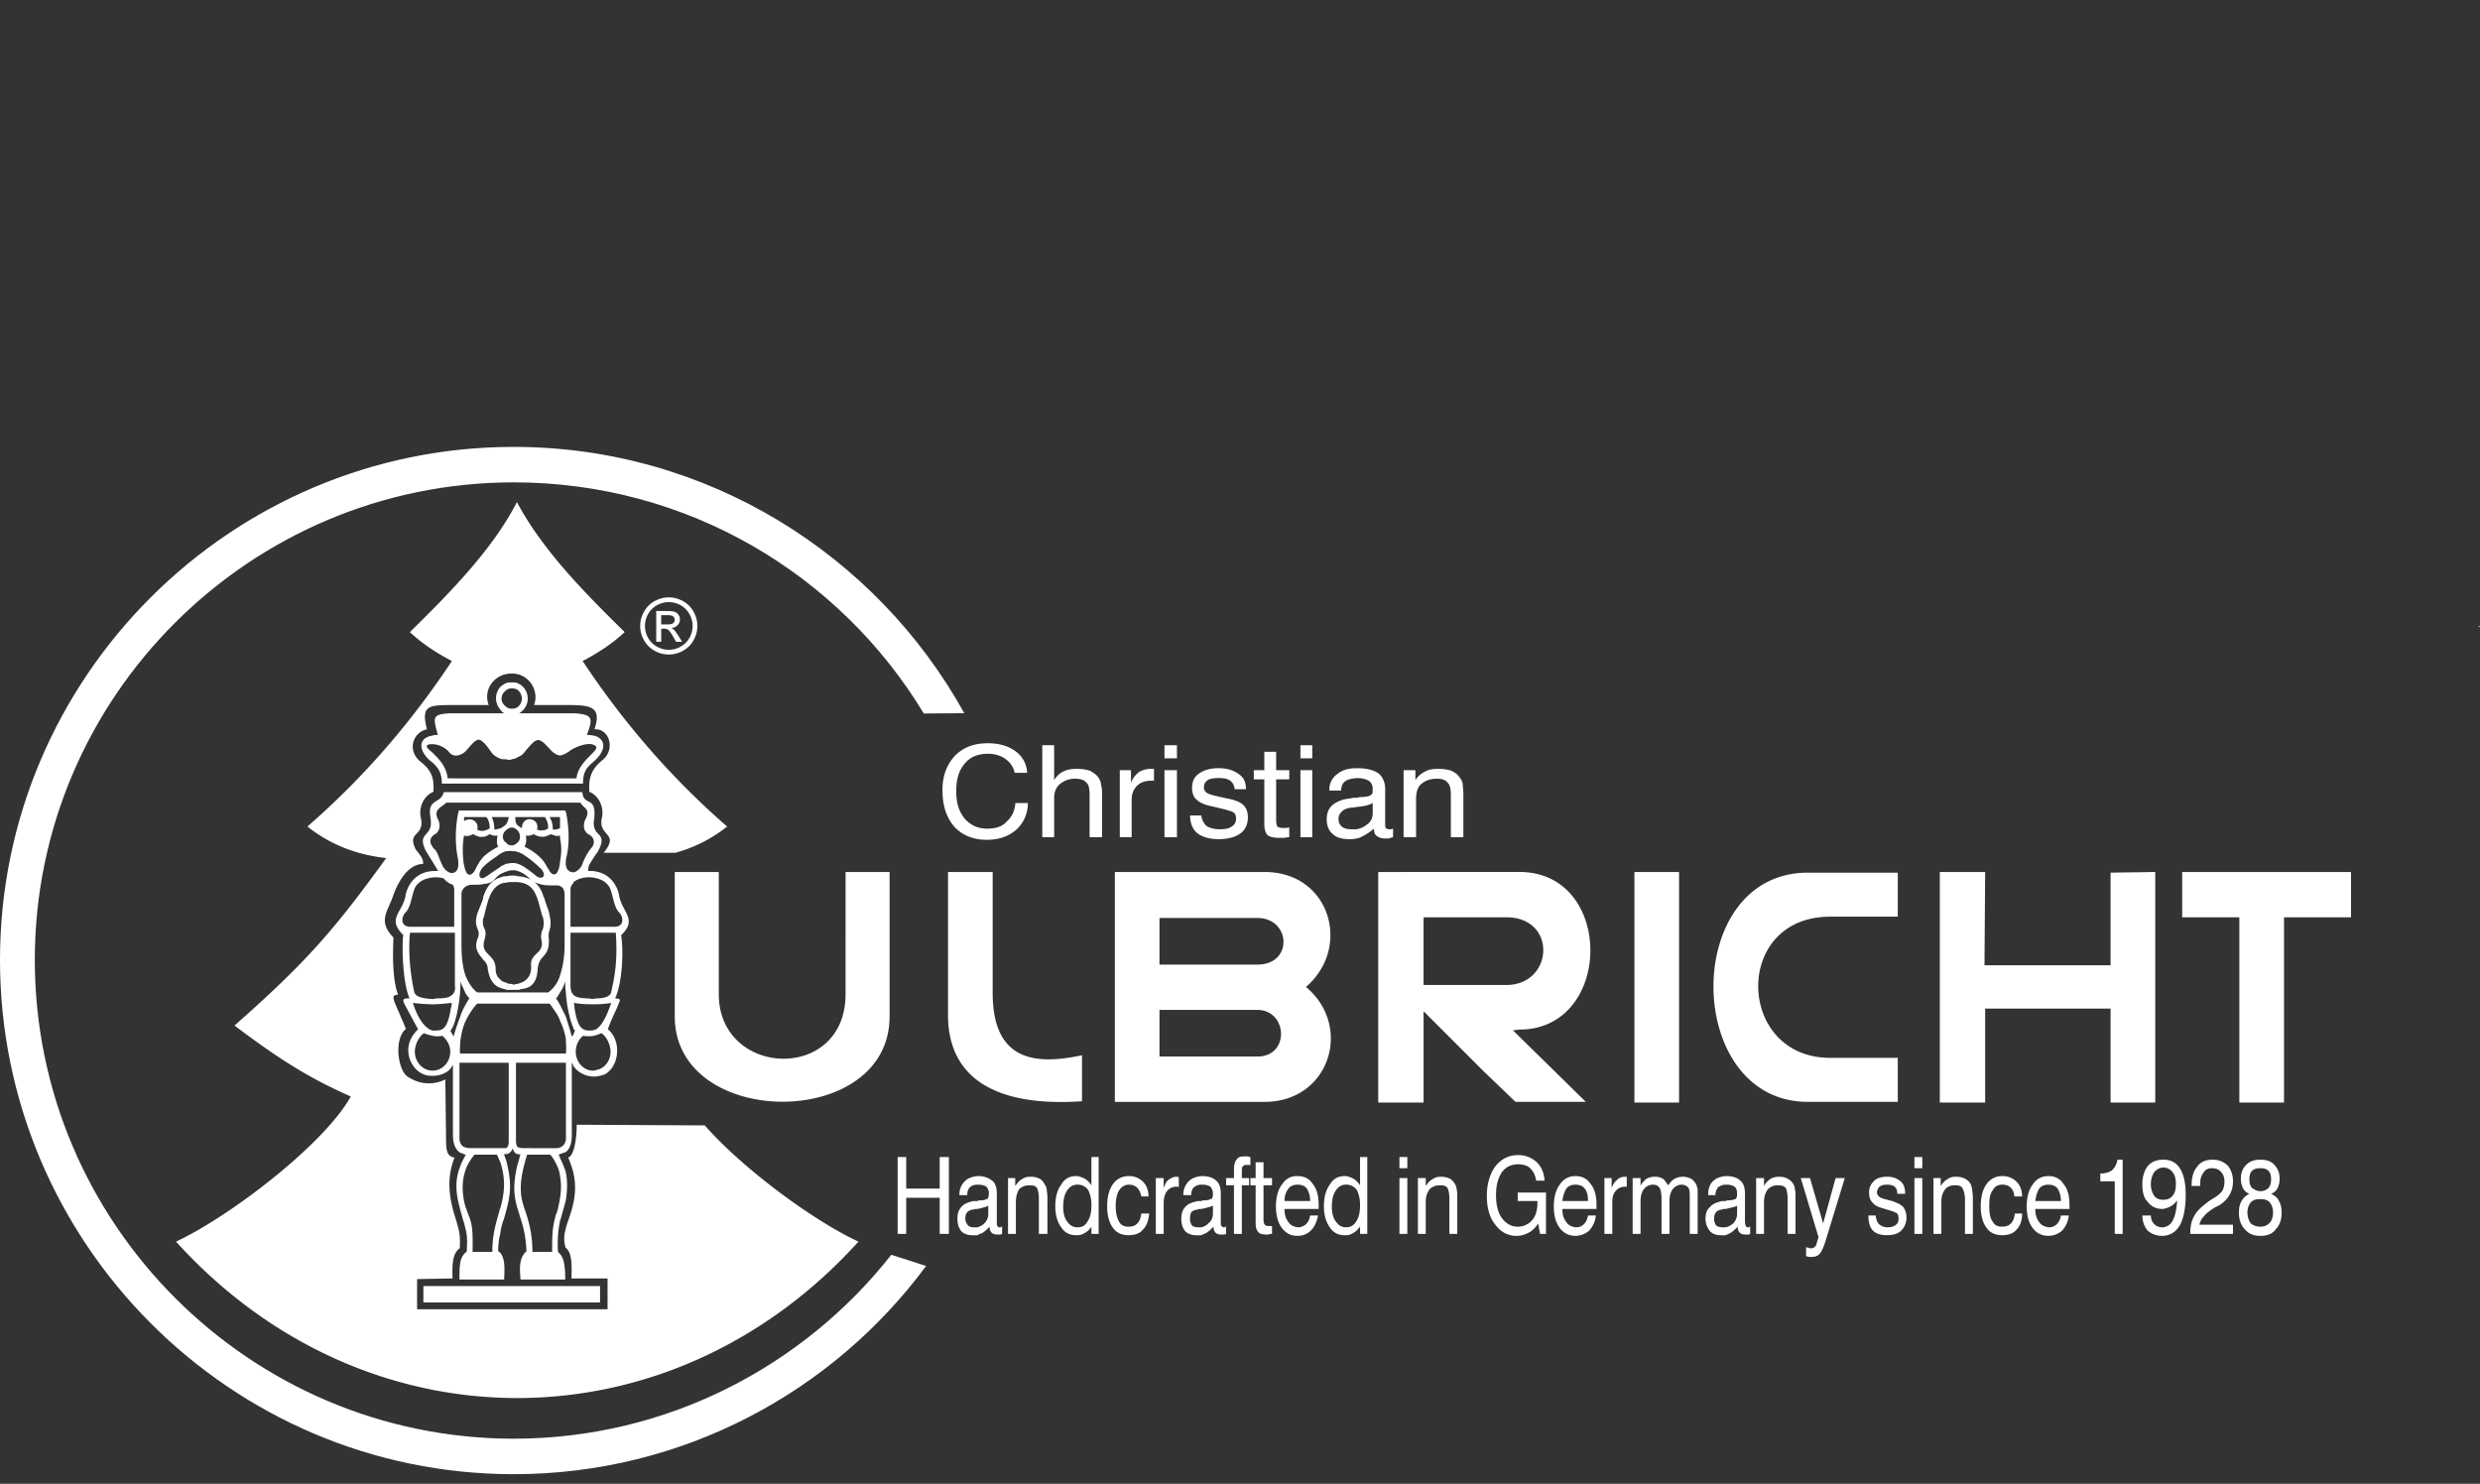<?xml version="1.0" encoding="UTF-8" standalone="no"?>
<svg
   width="217.271"
   height="130"
   version="1.1"
   id="svg6"
   sodipodi:docname="logo-ulbricht_update.svg"
   inkscape:version="1.3 (0e150ed6c4, 2023-07-21)"
   xmlns:inkscape="http://www.inkscape.org/namespaces/inkscape"
   xmlns:sodipodi="http://sodipodi.sourceforge.net/DTD/sodipodi-0.dtd"
   xmlns="http://www.w3.org/2000/svg"
   xmlns:svg="http://www.w3.org/2000/svg">
  <rect width="100%" height="100%" fill="#333333" stroke="none"/>
  <defs
     id="defs6" />
  <sodipodi:namedview
     id="namedview6"
     pagecolor="#ffffff"
     bordercolor="#000000"
     borderopacity="0.25"
     inkscape:showpageshadow="2"
     inkscape:pageopacity="0.0"
     inkscape:pagecheckerboard="0"
     inkscape:deskcolor="#d1d1d1"
     showguides="true"
     inkscape:zoom="4.2263228"
     inkscape:cx="80.803104"
     inkscape:cy="92.870332"
     inkscape:window-width="1920"
     inkscape:window-height="991"
     inkscape:window-x="-9"
     inkscape:window-y="-9"
     inkscape:window-maximized="1"
     inkscape:current-layer="svg6">
    <sodipodi:guide
       position="181.718,53.574"
       orientation="0,-1"
       id="guide6"
       inkscape:locked="false" />
  </sodipodi:namedview>
  <path
     fill="#ffffff"
     d="M 80.934,62.511 C 73.568,50.325 60.228,42.261 45,42.261 21.924,42.261 3.05,61.02 3.05,84.096 c 0,23.133 18.874,41.949 41.95,41.949 13.407,0 25.377,-6.328 33.088,-16.111 l 3.05,0.977 C 72.967,121.961 59.788,129.155 45,129.155 20.197,129.155 0,108.897 0,84.096 0,59.351 20.197,39.153 45,39.153 c 16.961,0 31.803,9.459 39.48,23.331"
     id="path1" />
  <path
     id="path2"
     d="M 86.539 65.117 C 85.331 65.117 84.411 65.465 83.662 66.213 C 82.973 66.961 82.568 67.939 82.568 69.203 C 82.568 70.585 82.914 71.623 83.604 72.428 C 84.294 73.176 85.275 73.576 86.424 73.576 C 87.518 73.576 88.323 73.289 89.014 72.715 A 3.122 3.122 0 0 0 90.049 70.355 L 88.955 70.355 C 88.898 71.043 88.666 71.563 88.207 71.965 C 87.805 72.425 87.228 72.598 86.48 72.598 C 85.674 72.598 85.043 72.308 84.525 71.734 C 84.006 71.101 83.775 70.353 83.775 69.316 C 83.775 68.279 84.005 67.474 84.525 66.9 C 84.985 66.324 85.675 66.037 86.539 66.037 C 87.172 66.037 87.689 66.209 88.092 66.498 C 88.495 66.785 88.782 67.187 88.898 67.707 L 89.992 67.707 C 89.934 66.9 89.59 66.27 88.957 65.809 C 88.324 65.35 87.518 65.117 86.539 65.117 z M 91.314 65.287 L 91.314 73.346 L 92.352 73.346 L 92.352 69.893 C 92.352 69.375 92.523 68.973 92.869 68.684 A 2.053 2.053 0 0 1 94.191 68.225 C 94.651 68.225 94.999 68.338 95.172 68.568 C 95.402 68.742 95.459 69.145 95.459 69.719 L 95.459 73.344 L 96.555 73.344 L 96.555 69.545 C 96.555 69.144 96.495 68.855 96.439 68.625 C 96.437 68.455 96.321 68.282 96.264 68.168 C 96.09 67.88 95.803 67.706 95.516 67.533 A 3.811 3.811 0 0 0 94.309 67.361 C 93.905 67.361 93.5 67.419 93.156 67.59 C 92.81 67.763 92.582 67.992 92.352 68.338 L 92.352 65.287 L 91.314 65.287 z M 102.018 65.289 L 102.018 66.441 L 103.111 66.441 L 103.111 65.289 L 102.018 65.289 z M 113.93 65.289 L 113.93 66.441 L 114.967 66.441 L 114.967 65.289 L 113.93 65.289 z M 110.766 65.865 L 110.766 67.477 L 109.844 67.477 L 109.844 68.281 L 110.766 68.281 L 110.766 72.195 C 110.766 72.654 110.88 73.001 111.055 73.174 C 111.284 73.347 111.63 73.402 112.09 73.402 L 112.492 73.402 C 112.606 73.402 112.779 73.346 112.951 73.346 L 112.951 72.482 C 112.777 72.54 112.662 72.539 112.605 72.539 L 112.377 72.539 C 112.148 72.539 112.032 72.483 111.916 72.426 C 111.858 72.312 111.803 72.137 111.803 71.85 L 111.803 68.281 L 112.953 68.281 L 112.953 67.477 L 111.803 67.477 L 111.801 65.865 L 110.766 65.865 z M 106.736 67.301 C 106.045 67.301 105.471 67.473 105.068 67.76 C 104.608 68.049 104.434 68.508 104.434 69.027 C 104.434 69.429 104.549 69.832 104.838 70.062 C 105.068 70.293 105.528 70.524 106.16 70.639 L 107.367 70.928 C 107.713 71.042 108.002 71.101 108.117 71.217 C 108.232 71.331 108.289 71.502 108.289 71.732 C 108.289 72.021 108.175 72.253 107.889 72.424 C 107.658 72.598 107.313 72.654 106.852 72.654 C 106.391 72.654 105.988 72.539 105.701 72.367 A 1.56 1.56 0 0 1 105.242 71.445 L 104.264 71.445 C 104.264 72.135 104.492 72.654 104.895 72.998 C 105.355 73.343 105.989 73.518 106.738 73.518 C 107.6 73.518 108.234 73.343 108.695 72.998 C 109.097 72.711 109.326 72.192 109.326 71.617 C 109.326 71.157 109.212 70.812 108.924 70.523 C 108.694 70.296 108.175 70.066 107.486 69.951 L 106.449 69.721 C 106.047 69.608 105.815 69.548 105.701 69.434 A 0.525 0.525 0 0 1 105.473 68.973 C 105.473 68.686 105.585 68.514 105.816 68.34 C 105.99 68.225 106.334 68.166 106.736 68.166 C 107.196 68.166 107.541 68.225 107.773 68.396 C 108.002 68.568 108.12 68.798 108.176 69.145 L 109.154 69.145 L 109.154 69.086 C 109.154 68.567 108.981 68.106 108.52 67.818 C 108.06 67.472 107.485 67.301 106.736 67.301 z M 118.82 67.305 C 118.13 67.305 117.555 67.476 117.152 67.822 A 1.642 1.642 0 0 0 116.463 69.201 L 116.463 69.262 L 117.496 69.262 C 117.496 68.917 117.613 68.629 117.842 68.455 C 118.072 68.282 118.361 68.227 118.82 68.168 L 118.936 68.168 C 119.339 68.168 119.685 68.282 119.914 68.396 C 120.144 68.57 120.26 68.8 120.26 69.088 C 120.26 69.317 120.26 69.489 120.201 69.547 C 120.201 69.607 120.088 69.663 119.973 69.721 C 119.859 69.78 119.57 69.834 119.051 69.834 C 118.994 69.892 118.879 69.893 118.822 69.893 C 118.593 69.893 118.478 69.892 118.305 69.951 C 117.615 70.009 117.096 70.238 116.75 70.527 C 116.405 70.814 116.232 71.217 116.232 71.793 C 116.232 72.311 116.404 72.772 116.75 73.059 C 117.096 73.403 117.613 73.52 118.246 73.52 C 118.419 73.52 118.592 73.52 118.822 73.461 C 118.994 73.461 119.224 73.345 119.34 73.287 A 5.362 5.362 0 0 0 120.375 72.598 C 120.375 72.886 120.434 73.116 120.605 73.23 C 120.834 73.402 121.065 73.461 121.41 73.461 L 121.699 73.461 C 121.757 73.401 121.873 73.4 122.045 73.346 L 122.045 72.598 C 121.988 72.598 121.929 72.654 121.871 72.654 L 121.756 72.656 C 121.583 72.656 121.467 72.596 121.41 72.539 C 121.352 72.481 121.354 72.311 121.354 72.021 L 121.354 69.145 C 121.354 68.512 121.123 68.051 120.777 67.764 C 120.375 67.477 119.741 67.305 118.994 67.305 L 118.82 67.305 z M 100.811 67.361 C 100.409 67.361 100.061 67.476 99.773 67.648 A 2.27 2.27 0 0 0 99.084 68.57 L 99.084 67.477 L 98.105 67.477 L 98.105 73.346 L 99.143 73.346 L 99.143 70.066 C 99.143 69.547 99.315 69.146 99.602 68.857 C 99.89 68.57 100.29 68.398 100.867 68.398 L 101.039 68.398 C 101.039 68.398 101.1 68.397 101.1 68.455 L 101.1 67.361 L 100.811 67.361 z M 125.957 67.361 C 125.556 67.361 125.151 67.419 124.863 67.59 C 124.513 67.757 124.217 68.015 124.002 68.338 L 124.002 67.475 L 122.967 67.475 L 122.967 73.346 L 124.061 73.346 L 124.061 70.008 C 124.061 69.432 124.176 68.973 124.521 68.684 C 124.865 68.397 125.269 68.225 125.902 68.225 C 126.362 68.225 126.651 68.338 126.822 68.568 C 127.053 68.797 127.109 69.145 127.109 69.719 L 127.109 73.344 L 128.205 73.344 L 128.205 69.545 C 128.202 69.146 128.143 68.857 128.143 68.627 C 128.086 68.454 128.029 68.282 127.914 68.168 C 127.741 67.88 127.511 67.706 127.164 67.533 C 126.819 67.418 126.475 67.361 125.957 67.361 z M 102.018 67.477 L 102.018 73.348 L 103.111 73.348 L 103.111 67.477 L 102.018 67.477 z M 113.93 67.477 L 113.93 73.348 L 114.967 73.348 L 114.967 67.477 L 113.93 67.477 z M 120.262 70.354 L 120.262 71.273 L 120.26 71.273 C 120.26 71.676 120.087 72.023 119.74 72.252 A 1.892 1.892 0 0 1 118.82 72.654 L 118.418 72.654 C 118.072 72.654 117.786 72.597 117.557 72.426 A 0.86 0.86 0 0 1 117.268 71.734 C 117.268 71.448 117.382 71.276 117.557 71.104 C 117.73 70.93 117.958 70.815 118.361 70.758 C 118.476 70.758 118.59 70.756 118.822 70.699 L 118.881 70.699 C 119.514 70.64 119.976 70.526 120.262 70.354 z M 133.117 76.393 L 120.746 76.396 L 120.746 96.594 L 124.719 96.594 L 124.719 88.596 L 129.953 93.83 L 132.773 96.535 L 138.932 96.535 L 132.543 90.264 L 133.117 90.203 C 141.346 90.203 141.46 76.393 133.117 76.393 z M 59.117 76.396 L 59.117 89.057 C 59.117 98.954 77.936 99.069 77.936 89.057 L 77.936 76.396 L 74.08 76.396 L 74.078 87.1 C 74.078 94.87 62.973 94.408 62.973 87.1 L 62.973 76.396 L 59.117 76.396 z M 83.055 76.396 L 83.055 88.939 C 83.055 93.832 86.393 97.052 94.793 96.48 L 94.793 92.451 C 90.765 93.314 86.967 93.027 86.967 86.984 L 86.967 76.396 L 83.055 76.396 z M 97.672 76.396 L 97.672 96.537 L 110.789 96.537 C 116.487 96.537 118.559 89.92 114.414 86.467 C 118.442 83.014 116.543 76.396 110.789 76.396 L 97.672 76.396 z M 169.947 76.396 L 169.947 96.594 L 173.918 96.594 L 173.918 88.363 L 184.906 88.363 L 184.906 96.594 L 188.82 96.594 L 188.82 76.396 L 184.906 76.453 L 184.906 84.566 L 173.859 84.566 L 173.918 76.396 L 169.947 76.396 z M 191.18 76.396 L 191.18 80.365 L 196.188 80.365 L 196.188 96.594 L 200.102 96.594 L 200.102 80.365 L 205.971 80.365 L 205.971 76.396 L 191.18 76.396 z M 143.189 76.398 L 143.189 96.594 L 147.102 96.594 L 147.102 76.398 L 143.189 76.398 z M 158.381 76.455 C 147.275 76.454 147.448 96.535 158.381 96.535 L 166.264 96.535 L 166.264 92.68 L 160.336 92.68 C 152.108 92.68 151.764 80.311 160.336 80.311 L 166.264 80.311 L 166.264 76.455 L 158.381 76.455 z M 124.717 80.365 L 131.967 80.365 C 136.455 80.365 136.111 86.295 131.967 86.295 L 124.717 86.295 L 124.717 80.365 z M 101.582 80.424 L 110.156 80.424 C 113.092 80.424 113.321 84.51 110.156 84.51 L 101.582 84.51 L 101.582 80.424 z M 101.582 88.48 L 110.156 88.48 C 112.803 88.479 113.034 92.564 110.156 92.564 L 101.582 92.564 L 101.582 88.48 z M 133.023 101.199 C 132.16 101.199 131.527 101.545 131.008 102.178 C 130.549 102.812 130.262 103.677 130.262 104.77 C 130.262 105.804 130.491 106.667 131.008 107.299 C 131.471 107.933 132.103 108.277 132.852 108.277 C 133.253 108.277 133.599 108.162 133.943 107.99 A 2.15 2.15 0 0 0 134.752 107.184 L 134.924 108.104 L 135.443 108.104 L 135.443 104.479 L 132.967 104.479 L 132.965 105.225 L 134.693 105.225 L 134.693 105.342 C 134.693 105.975 134.578 106.492 134.232 106.895 C 133.915 107.264 133.452 107.475 132.965 107.471 C 132.391 107.471 131.931 107.182 131.584 106.723 C 131.239 106.262 131.066 105.573 131.066 104.707 C 131.066 103.843 131.239 103.212 131.584 102.693 C 131.931 102.234 132.391 102.004 133.023 102.004 C 133.424 102.004 133.83 102.119 134.061 102.35 C 134.348 102.639 134.519 102.982 134.578 103.441 L 135.324 103.441 C 135.267 102.752 135.038 102.175 134.578 101.773 A 2.351 2.351 0 0 0 133.023 101.199 z M 109.027 101.312 C 108.682 101.312 108.453 101.372 108.338 101.6 C 108.165 101.774 108.107 102.118 108.107 102.521 L 108.107 103.213 L 107.418 103.213 L 107.418 103.844 L 108.107 103.844 L 108.107 108.102 L 108.797 108.102 L 108.797 103.844 L 109.43 103.844 L 109.43 103.213 L 108.797 103.213 L 108.797 102.811 C 108.797 102.522 108.796 102.29 108.855 102.234 C 108.913 102.119 109.027 102.061 109.199 102.061 L 109.488 102.061 L 109.547 102.119 L 109.547 101.371 L 109.488 101.371 C 109.373 101.312 109.258 101.312 109.199 101.312 L 109.027 101.312 z M 78.643 101.371 L 78.643 108.102 L 79.391 108.102 L 79.391 104.938 L 82.326 104.938 L 82.326 108.102 L 83.131 108.102 L 83.131 101.371 L 82.326 101.371 L 82.326 104.133 L 79.391 104.133 L 79.391 101.371 L 78.643 101.371 z M 95.619 101.371 L 95.619 103.844 A 1.801 1.801 0 0 0 95.043 103.27 A 2.594 2.594 0 0 0 94.41 103.039 L 94.238 103.039 C 93.72 103.039 93.26 103.269 92.973 103.787 C 92.627 104.247 92.453 104.88 92.453 105.686 C 92.453 106.434 92.627 107.066 92.973 107.527 C 93.261 107.988 93.721 108.219 94.238 108.219 L 94.41 108.219 C 94.583 108.219 94.813 108.159 94.986 108.045 C 95.215 107.93 95.446 107.757 95.619 107.469 L 95.619 108.102 L 96.252 108.102 L 96.252 101.371 L 95.619 101.371 z M 119.154 101.371 L 119.154 103.844 A 1.801 1.801 0 0 0 118.578 103.27 A 2.587 2.587 0 0 0 117.945 103.039 L 117.773 103.039 C 117.254 103.039 116.795 103.269 116.506 103.787 C 116.162 104.247 115.986 104.88 115.986 105.686 C 115.986 106.434 116.161 107.066 116.506 107.527 C 116.795 107.988 117.254 108.219 117.773 108.219 L 117.945 108.219 C 118.118 108.219 118.349 108.159 118.521 108.045 C 118.751 107.93 118.923 107.757 119.154 107.469 L 119.154 108.102 L 119.787 108.102 L 119.787 101.371 L 119.154 101.371 z M 122.605 101.371 L 122.605 102.35 L 123.295 102.35 L 123.295 101.371 L 122.605 101.371 z M 167.721 101.371 L 167.721 102.35 L 168.412 102.35 L 168.412 101.371 L 167.721 101.371 z M 185.504 101.6 C 185.459 101.95 185.296 102.274 185.043 102.521 C 184.814 102.693 184.469 102.811 184.008 102.811 L 184.008 103.498 L 185.273 103.498 L 185.273 108.102 L 185.965 108.102 L 185.965 101.6 L 185.504 101.6 z M 189.529 101.6 C 188.955 101.6 188.494 101.775 188.148 102.176 C 187.861 102.579 187.689 103.096 187.689 103.729 C 187.689 104.419 187.802 104.938 188.148 105.283 C 188.437 105.686 188.899 105.916 189.418 105.916 L 189.529 105.916 C 189.759 105.858 189.99 105.8 190.162 105.688 C 190.392 105.573 190.565 105.399 190.74 105.168 C 190.681 105.975 190.567 106.548 190.338 106.951 C 190.164 107.296 189.875 107.468 189.529 107.527 L 189.418 107.527 A 0.947 0.947 0 0 1 188.727 107.238 C 188.553 107.066 188.439 106.837 188.439 106.492 L 187.691 106.492 C 187.691 107.01 187.863 107.469 188.15 107.814 C 188.496 108.101 188.901 108.273 189.42 108.273 L 189.531 108.273 C 190.164 108.216 190.627 107.932 190.971 107.354 C 191.317 106.723 191.488 105.799 191.488 104.65 C 191.488 103.671 191.317 102.867 190.971 102.348 C 190.625 101.831 190.162 101.6 189.529 101.6 z M 193.848 101.6 C 193.272 101.6 192.81 101.777 192.523 102.178 C 192.178 102.581 192.004 103.098 192.004 103.844 L 192.004 103.902 L 192.752 103.902 L 192.752 103.844 C 192.752 103.384 192.81 103.041 193.039 102.752 C 193.213 102.463 193.441 102.348 193.787 102.348 C 194.135 102.348 194.423 102.461 194.596 102.693 C 194.768 102.866 194.883 103.153 194.883 103.5 C 194.883 103.789 194.824 104.076 194.709 104.307 A 2.101 2.101 0 0 1 194.074 104.881 L 193.615 105.17 C 192.982 105.63 192.521 106.033 192.291 106.436 C 192.004 106.897 191.891 107.415 191.891 108.047 L 191.891 108.105 L 195.629 108.105 L 195.629 107.299 L 192.693 107.299 C 192.751 107.014 192.868 106.78 193.098 106.551 C 193.272 106.318 193.56 106.089 194.02 105.801 L 194.48 105.57 C 194.882 105.283 195.169 104.995 195.344 104.65 C 195.517 104.361 195.631 103.962 195.631 103.502 C 195.631 102.926 195.457 102.463 195.168 102.119 C 194.824 101.775 194.364 101.6 193.848 101.6 z M 198.049 101.6 C 197.53 101.6 197.126 101.715 196.781 102.061 C 196.494 102.35 196.32 102.751 196.32 103.271 C 196.32 103.558 196.379 103.844 196.494 104.074 C 196.608 104.303 196.782 104.479 197.07 104.594 A 1.491 1.491 0 0 0 196.381 105.225 C 196.208 105.514 196.15 105.86 196.15 106.262 C 196.15 106.838 196.324 107.355 196.67 107.699 C 197.016 108.1 197.418 108.275 198.051 108.275 C 198.627 108.275 199.086 108.102 199.373 107.699 C 199.72 107.354 199.893 106.838 199.893 106.262 C 199.889 105.859 199.83 105.514 199.658 105.225 C 199.543 104.938 199.314 104.767 198.969 104.594 C 199.222 104.503 199.428 104.316 199.545 104.074 A 1.83 1.83 0 0 0 199.717 103.271 C 199.717 102.751 199.545 102.35 199.258 102.061 C 198.969 101.715 198.51 101.6 198.049 101.6 z M 110.006 101.83 L 110.006 103.213 L 109.545 103.213 L 109.545 103.844 L 110.006 103.844 L 110.006 107.125 C 110.006 107.527 110.063 107.756 110.234 107.93 C 110.349 108.102 110.579 108.158 110.924 108.158 L 111.154 108.158 C 111.212 108.1 111.325 108.102 111.441 108.102 L 111.441 107.412 L 111.098 107.412 C 110.923 107.412 110.868 107.354 110.809 107.297 C 110.751 107.239 110.695 107.067 110.695 106.836 L 110.695 103.844 L 111.441 103.844 L 111.441 103.213 L 110.695 103.213 L 110.695 101.83 L 110.006 101.83 z M 189.529 102.291 C 189.875 102.291 190.163 102.462 190.336 102.693 C 190.566 102.98 190.625 103.328 190.625 103.729 C 190.625 104.189 190.566 104.477 190.336 104.766 C 190.163 104.995 189.875 105.111 189.529 105.111 L 189.473 105.111 C 189.184 105.111 188.898 104.996 188.725 104.766 A 1.839 1.839 0 0 1 188.436 103.729 C 188.436 103.328 188.551 102.98 188.725 102.693 C 188.954 102.463 189.183 102.291 189.529 102.291 z M 198.047 102.35 C 198.336 102.35 198.565 102.408 198.738 102.578 C 198.909 102.751 198.969 102.979 198.969 103.326 C 198.969 103.614 198.908 103.901 198.738 104.074 A 0.952 0.952 0 0 1 198.047 104.361 C 197.759 104.361 197.529 104.247 197.301 104.074 C 197.127 103.901 197.07 103.614 197.07 103.326 C 197.068 102.979 197.128 102.751 197.301 102.578 C 197.475 102.407 197.703 102.35 198.047 102.35 z M 98.896 103.039 A 1.64 1.64 0 0 0 97.516 103.729 C 97.169 104.19 96.996 104.879 96.996 105.686 C 96.996 106.492 97.169 107.126 97.516 107.586 C 97.804 107.988 98.263 108.217 98.838 108.217 C 99.357 108.217 99.817 108.102 100.105 107.756 C 100.45 107.412 100.623 106.951 100.68 106.318 L 99.99 106.318 C 99.934 106.721 99.819 107.01 99.646 107.182 C 99.416 107.413 99.187 107.471 98.84 107.471 C 98.494 107.471 98.205 107.357 98.033 107.012 C 97.86 106.724 97.746 106.263 97.746 105.631 C 97.746 105.056 97.86 104.594 98.033 104.307 C 98.262 103.962 98.551 103.789 98.896 103.789 C 99.241 103.789 99.473 103.902 99.645 104.076 C 99.818 104.249 99.933 104.537 99.99 104.824 L 100.623 104.824 C 100.623 104.306 100.45 103.846 100.162 103.559 A 1.693 1.693 0 0 0 98.896 103.039 z M 113.629 103.039 C 113.055 103.039 112.65 103.269 112.305 103.787 C 111.96 104.247 111.785 104.88 111.785 105.686 C 111.785 106.492 111.959 107.125 112.305 107.586 C 112.651 108.046 113.113 108.273 113.629 108.273 L 113.688 108.273 C 114.147 108.273 114.551 108.1 114.838 107.812 C 115.184 107.466 115.356 107.064 115.471 106.49 L 114.779 106.49 C 114.721 106.835 114.608 107.065 114.436 107.238 C 114.262 107.412 113.975 107.525 113.744 107.525 L 113.686 107.525 C 113.34 107.466 113.053 107.351 112.879 107.064 C 112.65 106.777 112.533 106.432 112.533 105.916 L 115.525 105.916 L 115.525 105.514 C 115.525 104.766 115.354 104.132 115.008 103.73 C 114.724 103.271 114.263 103.039 113.688 103.039 L 113.629 103.039 z M 138.029 103.039 C 137.453 103.039 136.993 103.269 136.648 103.787 C 136.303 104.247 136.129 104.88 136.129 105.686 C 136.129 106.492 136.302 107.125 136.648 107.586 C 136.994 108.046 137.455 108.273 138.029 108.273 C 138.489 108.273 138.891 108.1 139.236 107.812 C 139.524 107.466 139.756 107.064 139.812 106.49 L 139.121 106.49 C 139.062 106.835 138.949 107.065 138.777 107.238 A 0.943 0.943 0 0 1 138.086 107.525 L 138.029 107.525 C 137.683 107.466 137.396 107.351 137.223 107.064 C 136.994 106.777 136.877 106.432 136.877 105.916 L 139.869 105.916 L 139.869 105.514 C 139.869 104.766 139.696 104.132 139.352 103.73 C 139.064 103.271 138.604 103.039 138.029 103.039 z M 175.432 103.039 A 1.64 1.64 0 0 0 174.049 103.729 C 173.705 104.188 173.531 104.878 173.531 105.686 C 173.531 106.491 173.705 107.124 174.049 107.584 C 174.338 107.986 174.797 108.217 175.375 108.217 C 175.894 108.217 176.355 108.101 176.641 107.756 C 176.986 107.412 177.158 106.949 177.158 106.316 L 176.525 106.316 C 176.468 106.72 176.354 107.008 176.182 107.18 C 175.952 107.411 175.721 107.467 175.375 107.467 C 175.029 107.467 174.741 107.352 174.568 107.008 C 174.338 106.719 174.279 106.26 174.279 105.625 C 174.279 105.051 174.338 104.59 174.568 104.303 C 174.742 103.959 175.031 103.787 175.434 103.787 C 175.778 103.787 176.007 103.901 176.18 104.074 C 176.353 104.247 176.469 104.535 176.469 104.822 L 177.158 104.822 C 177.158 104.305 176.983 103.845 176.697 103.559 A 1.694 1.694 0 0 0 175.432 103.039 z M 179.459 103.039 C 178.884 103.039 178.424 103.269 178.078 103.787 C 177.733 104.247 177.561 104.88 177.561 105.686 C 177.561 106.492 177.733 107.125 178.078 107.586 C 178.424 108.046 178.885 108.273 179.459 108.273 C 179.92 108.273 180.323 108.1 180.67 107.812 C 180.958 107.466 181.188 107.064 181.244 106.49 L 180.557 106.49 C 180.499 106.835 180.381 107.065 180.209 107.238 A 0.942 0.942 0 0 1 179.52 107.525 L 179.461 107.525 C 179.117 107.466 178.828 107.351 178.654 107.064 C 178.425 106.777 178.311 106.432 178.311 105.916 L 181.303 105.916 L 181.303 105.514 C 181.303 104.766 181.129 104.132 180.783 103.73 C 180.498 103.271 180.037 103.039 179.459 103.039 z M 85.605 103.041 C 85.145 103.099 84.8 103.215 84.514 103.502 A 1.605 1.605 0 0 0 84.053 104.65 L 84.053 104.709 L 84.742 104.709 C 84.742 104.421 84.799 104.191 84.971 104.02 C 85.085 103.905 85.317 103.789 85.604 103.789 L 85.66 103.789 C 86.006 103.789 86.236 103.848 86.408 103.963 A 0.861 0.861 0 0 1 86.639 104.539 C 86.639 104.71 86.58 104.881 86.58 104.939 C 86.523 104.997 86.522 105.055 86.406 105.055 C 86.349 105.112 86.12 105.17 85.775 105.17 C 85.717 105.17 85.659 105.227 85.602 105.227 L 85.26 105.227 C 84.799 105.343 84.454 105.457 84.225 105.746 C 83.996 105.976 83.879 106.32 83.879 106.781 C 83.879 107.241 83.995 107.589 84.225 107.875 C 84.454 108.104 84.799 108.223 85.203 108.223 L 85.605 108.223 C 85.72 108.163 85.835 108.105 86.008 108.049 C 86.238 107.935 86.468 107.704 86.697 107.473 C 86.697 107.703 86.756 107.875 86.871 107.992 C 86.986 108.105 87.16 108.162 87.391 108.162 L 87.562 108.162 C 87.621 108.162 87.679 108.163 87.793 108.105 L 87.793 107.473 C 87.735 107.47 87.678 107.469 87.678 107.527 L 87.562 107.527 C 87.504 107.527 87.389 107.467 87.389 107.412 C 87.33 107.352 87.33 107.239 87.33 107.01 L 87.33 104.594 C 87.33 104.076 87.216 103.672 86.93 103.441 A 1.905 1.905 0 0 0 85.721 103.041 L 85.605 103.041 z M 105.229 103.041 C 104.769 103.099 104.422 103.215 104.133 103.502 A 1.61 1.61 0 0 0 103.674 104.65 L 103.674 104.709 L 104.363 104.709 C 104.363 104.421 104.423 104.191 104.596 104.02 C 104.768 103.905 104.94 103.789 105.227 103.789 L 105.342 103.789 C 105.63 103.789 105.86 103.848 106.031 103.963 C 106.146 104.077 106.262 104.306 106.262 104.539 C 106.262 104.71 106.26 104.881 106.201 104.939 C 106.201 104.997 106.143 105.055 106.029 105.055 C 105.97 105.112 105.74 105.17 105.396 105.17 C 105.336 105.17 105.281 105.227 105.223 105.227 L 104.936 105.227 C 104.417 105.343 104.072 105.457 103.842 105.746 C 103.611 105.976 103.494 106.32 103.494 106.781 C 103.494 107.241 103.61 107.589 103.842 107.875 C 104.071 108.104 104.417 108.223 104.82 108.223 L 105.223 108.223 C 105.337 108.163 105.512 108.105 105.627 108.049 C 105.856 107.935 106.086 107.704 106.316 107.473 C 106.316 107.703 106.374 107.875 106.488 107.992 C 106.602 108.105 106.777 108.162 107.008 108.162 L 107.182 108.162 C 107.24 108.162 107.295 108.163 107.41 108.105 L 107.41 107.473 C 107.357 107.47 107.301 107.469 107.301 107.527 L 107.242 107.527 C 107.127 107.527 107.07 107.467 107.014 107.412 C 106.955 107.352 106.953 107.239 106.953 107.01 L 106.953 104.594 C 106.953 104.076 106.839 103.672 106.551 103.441 C 106.322 103.212 105.918 103.041 105.342 103.041 L 105.229 103.041 z M 151.148 103.041 C 150.687 103.099 150.342 103.215 150.055 103.502 C 149.768 103.791 149.652 104.189 149.652 104.65 L 149.652 104.709 L 150.283 104.709 C 150.283 104.421 150.399 104.191 150.514 104.02 C 150.686 103.905 150.915 103.789 151.146 103.789 L 151.262 103.789 C 151.549 103.789 151.779 103.848 151.951 103.963 C 152.123 104.077 152.182 104.306 152.182 104.539 C 152.182 104.71 152.181 104.881 152.121 104.939 C 152.121 104.997 152.065 105.055 152.008 105.055 C 151.894 105.112 151.66 105.17 151.316 105.17 C 151.257 105.17 151.202 105.227 151.145 105.227 L 150.855 105.227 C 150.395 105.343 150.05 105.457 149.82 105.746 C 149.533 105.976 149.418 106.32 149.418 106.781 C 149.418 107.241 149.592 107.589 149.82 107.875 C 150.05 108.104 150.338 108.223 150.799 108.223 L 151.146 108.223 C 151.318 108.163 151.434 108.105 151.547 108.049 C 151.777 107.935 152.007 107.704 152.238 107.473 C 152.238 107.703 152.295 107.875 152.41 107.992 C 152.525 108.105 152.7 108.162 152.93 108.162 L 153.102 108.162 C 153.16 108.162 153.274 108.163 153.33 108.105 L 153.33 107.473 C 153.272 107.473 153.274 107.472 153.217 107.533 L 153.162 107.527 C 153.048 107.527 152.991 107.467 152.934 107.412 C 152.934 107.352 152.875 107.239 152.875 107.01 L 152.875 104.594 C 152.875 104.076 152.76 103.672 152.473 103.441 C 152.243 103.212 151.839 103.041 151.264 103.041 L 151.148 103.041 z M 90.266 103.096 C 89.978 103.096 89.748 103.151 89.52 103.324 C 89.289 103.437 89.115 103.669 88.943 103.898 L 88.943 103.211 L 88.311 103.211 L 88.311 108.102 L 89 108.102 L 89 105.34 C 89 104.821 89.114 104.478 89.287 104.189 C 89.518 103.96 89.807 103.844 90.209 103.844 C 90.497 103.844 90.728 103.901 90.842 104.072 C 90.957 104.302 91.016 104.59 91.016 105.109 L 91.016 108.1 L 91.764 108.1 L 91.764 104.936 C 91.764 104.59 91.705 104.359 91.705 104.188 C 91.647 104.017 91.647 103.901 91.533 103.787 C 91.418 103.558 91.304 103.386 91.072 103.27 C 90.843 103.153 90.612 103.096 90.266 103.096 z M 103.043 103.096 C 102.814 103.096 102.583 103.212 102.354 103.385 C 102.181 103.5 102.064 103.788 101.949 104.074 L 101.949 103.213 L 101.26 103.213 L 101.26 108.104 L 101.949 108.104 L 101.949 105.398 C 101.949 104.939 102.066 104.592 102.238 104.363 C 102.41 104.133 102.699 103.963 103.102 103.963 L 103.215 103.963 C 103.215 103.963 103.214 104.02 103.273 104.02 L 103.273 103.156 C 103.214 103.099 103.214 103.1 103.158 103.1 L 103.043 103.1 L 103.043 103.096 z M 126.232 103.096 C 125.945 103.096 125.713 103.151 125.484 103.324 C 125.254 103.437 125.08 103.669 124.908 103.898 L 124.908 103.211 L 124.221 103.211 L 124.221 108.102 L 124.908 108.102 L 124.908 105.34 C 124.908 104.821 125.024 104.478 125.254 104.189 C 125.484 103.96 125.774 103.844 126.176 103.844 C 126.464 103.844 126.694 103.901 126.809 104.072 C 126.922 104.302 126.98 104.59 126.98 105.109 L 126.98 108.1 L 127.672 108.1 L 127.672 104.936 C 127.672 104.59 127.67 104.359 127.611 104.188 A 0.814 0.814 0 0 0 127.498 103.787 A 1.372 1.372 0 0 0 127.037 103.27 A 1.81 1.81 0 0 0 126.232 103.096 z M 142.346 103.096 A 0.95 0.95 0 0 0 141.656 103.385 C 141.482 103.5 141.31 103.788 141.195 104.074 L 141.195 103.213 L 140.562 103.213 L 140.562 108.104 L 141.252 108.104 L 141.252 105.398 C 141.252 104.939 141.31 104.592 141.539 104.363 C 141.712 104.133 141.999 103.963 142.402 103.963 L 142.461 103.963 C 142.52 103.963 142.52 104.02 142.52 104.02 L 142.52 103.156 C 142.517 103.096 142.518 103.096 142.461 103.096 L 142.346 103.096 z M 144.992 103.096 C 144.703 103.096 144.474 103.154 144.244 103.271 C 144.071 103.441 143.843 103.615 143.727 103.902 L 143.727 103.213 L 143.035 103.213 L 143.035 108.102 L 143.727 108.102 L 143.727 105.227 C 143.727 104.766 143.84 104.42 144.014 104.191 C 144.204 103.938 144.501 103.789 144.818 103.789 C 145.106 103.789 145.28 103.902 145.395 104.076 C 145.51 104.249 145.566 104.594 145.566 105.113 L 145.566 108.104 L 146.258 108.104 L 146.258 105.227 C 146.258 104.768 146.372 104.421 146.545 104.191 C 146.718 103.962 147.005 103.791 147.293 103.791 C 147.583 103.791 147.813 103.905 147.926 104.078 C 148.041 104.251 148.039 104.597 148.039 105.115 L 148.039 108.104 L 148.73 108.104 L 148.73 104.193 C 148.671 104.019 148.671 103.906 148.615 103.793 A 1.323 1.323 0 0 0 148.156 103.271 A 1.567 1.567 0 0 0 146.719 103.271 C 146.49 103.384 146.316 103.616 146.143 103.846 C 145.971 103.617 145.856 103.385 145.684 103.271 A 1.359 1.359 0 0 0 144.992 103.096 z M 155.867 103.096 C 155.579 103.096 155.292 103.151 155.062 103.324 A 1.69 1.69 0 0 0 154.543 103.898 L 154.543 103.211 L 153.854 103.211 L 153.854 108.102 L 154.543 108.102 L 154.543 105.34 C 154.543 104.821 154.659 104.478 154.889 104.189 C 155.118 103.96 155.407 103.844 155.75 103.844 C 156.097 103.844 156.27 103.901 156.441 104.072 C 156.556 104.302 156.613 104.59 156.613 105.109 L 156.613 108.1 L 157.305 108.1 L 157.305 104.936 C 157.305 104.59 157.303 104.359 157.244 104.188 A 0.79 0.79 0 0 0 157.135 103.787 A 1.133 1.133 0 0 0 156.615 103.27 C 156.442 103.153 156.156 103.096 155.867 103.096 z M 165.299 103.096 C 164.839 103.096 164.436 103.211 164.205 103.441 C 163.916 103.73 163.746 104.018 163.746 104.477 C 163.746 104.879 163.861 105.168 164.033 105.342 C 164.207 105.571 164.493 105.742 164.953 105.859 L 165.701 106.09 C 165.93 106.149 166.105 106.261 166.221 106.318 A 0.822 0.822 0 0 1 166.334 106.721 C 166.334 107.009 166.277 107.183 166.105 107.297 C 165.931 107.469 165.644 107.527 165.355 107.527 C 165.067 107.527 164.781 107.412 164.609 107.236 C 164.435 107.064 164.378 106.835 164.32 106.49 L 163.688 106.49 C 163.688 107.064 163.804 107.525 164.09 107.812 C 164.378 108.1 164.781 108.215 165.299 108.215 C 165.874 108.215 166.277 108.1 166.566 107.812 C 166.866 107.505 167.031 107.09 167.025 106.662 C 167.025 106.259 166.91 105.973 166.738 105.742 C 166.572 105.57 166.284 105.396 165.766 105.225 L 165.133 105.055 C 164.845 104.995 164.67 104.88 164.613 104.824 C 164.498 104.709 164.439 104.594 164.439 104.479 A 0.737 0.737 0 0 1 164.67 103.961 C 164.842 103.846 165.016 103.789 165.303 103.789 C 165.59 103.789 165.819 103.846 165.99 103.961 C 166.164 104.134 166.221 104.306 166.221 104.594 L 166.91 104.594 L 166.91 104.535 C 166.91 104.132 166.796 103.73 166.51 103.5 C 166.164 103.212 165.818 103.096 165.299 103.096 z M 171.348 103.096 C 171.06 103.096 170.828 103.151 170.6 103.324 C 170.369 103.437 170.197 103.669 170.023 103.898 L 170.023 103.211 L 169.391 103.211 L 169.391 108.102 L 170.078 108.102 L 170.078 105.34 C 170.078 104.821 170.195 104.478 170.424 104.189 C 170.599 103.96 170.886 103.844 171.287 103.844 C 171.575 103.844 171.806 103.901 171.92 104.072 C 172.036 104.302 172.15 104.59 172.15 105.109 L 172.15 108.1 L 172.84 108.1 L 172.84 104.936 C 172.84 104.59 172.781 104.359 172.781 104.188 C 172.728 104.017 172.728 103.901 172.67 103.787 A 1.133 1.133 0 0 0 172.152 103.27 C 171.922 103.153 171.692 103.096 171.348 103.096 z M 122.605 103.213 L 122.605 108.102 L 123.295 108.102 L 123.295 103.213 L 122.605 103.213 z M 157.766 103.213 L 159.32 108.391 L 159.146 108.967 C 159.146 109.082 159.033 109.198 158.975 109.256 C 158.917 109.314 158.804 109.369 158.631 109.369 C 158.573 109.369 158.516 109.371 158.457 109.312 C 158.399 109.312 158.343 109.313 158.229 109.254 L 158.229 110.061 C 158.344 110.061 158.401 110.119 158.457 110.119 L 158.688 110.119 C 158.975 110.119 159.206 110.061 159.377 109.891 C 159.552 109.715 159.722 109.371 159.895 108.854 L 161.621 103.213 L 160.816 103.213 L 159.723 107.182 L 158.574 103.213 L 157.766 103.213 z M 167.721 103.213 L 167.721 108.102 L 168.412 108.102 L 168.412 103.213 L 167.721 103.213 z M 94.41 103.787 C 94.813 103.787 95.099 103.96 95.33 104.248 C 95.503 104.592 95.619 104.997 95.619 105.629 C 95.619 106.204 95.503 106.721 95.273 107.01 C 95.1 107.354 94.813 107.527 94.41 107.527 C 94.007 107.527 93.72 107.354 93.488 107.01 C 93.258 106.721 93.145 106.261 93.145 105.744 C 93.145 105.111 93.257 104.651 93.488 104.307 C 93.719 103.961 94.007 103.787 94.41 103.787 z M 117.947 103.787 C 118.349 103.787 118.637 103.96 118.867 104.248 C 119.04 104.592 119.154 104.997 119.154 105.629 C 119.153 106.204 119.038 106.721 118.809 107.01 A 0.956 0.956 0 0 1 117.947 107.527 C 117.544 107.527 117.257 107.354 117.027 107.01 C 116.796 106.721 116.682 106.261 116.682 105.744 C 116.682 105.111 116.795 104.651 117.027 104.307 C 117.256 103.961 117.545 103.787 117.947 103.787 z M 113.689 103.789 C 114.034 103.789 114.32 103.902 114.494 104.133 C 114.666 104.421 114.783 104.766 114.783 105.225 L 113.688 105.225 L 112.537 105.225 C 112.537 104.766 112.654 104.42 112.883 104.133 C 113.057 103.903 113.342 103.789 113.689 103.789 z M 138.029 103.789 C 138.374 103.789 138.662 103.902 138.836 104.133 C 139.066 104.421 139.123 104.766 139.123 105.225 L 138.029 105.225 L 136.879 105.225 C 136.939 104.766 137.051 104.42 137.225 104.133 C 137.398 103.903 137.683 103.789 138.029 103.789 z M 179.461 103.789 C 179.808 103.789 180.094 103.902 180.268 104.133 C 180.441 104.421 180.557 104.766 180.557 105.225 L 179.459 105.225 L 178.311 105.225 C 178.368 104.766 178.483 104.42 178.654 104.133 C 178.828 103.903 179.117 103.789 179.461 103.789 z M 198.047 105.057 C 198.393 105.057 198.622 105.114 198.854 105.344 C 199.026 105.573 199.141 105.861 199.141 106.203 C 199.142 106.605 199.026 106.952 198.854 107.125 C 198.624 107.354 198.394 107.469 198.047 107.469 A 1.287 1.287 0 0 1 197.186 107.182 C 197.013 106.953 196.896 106.606 196.896 106.203 C 196.896 105.86 197.013 105.572 197.186 105.344 C 197.415 105.114 197.645 105.057 198.047 105.057 z M 86.582 105.627 L 86.582 106.318 C 86.582 106.665 86.468 106.952 86.238 107.182 A 1.39 1.39 0 0 1 85.605 107.527 L 85.316 107.527 C 85.086 107.527 84.915 107.469 84.799 107.354 C 84.685 107.182 84.568 107.009 84.568 106.777 C 84.568 106.548 84.627 106.317 84.742 106.201 A 0.772 0.772 0 0 1 85.316 105.973 C 85.374 105.916 85.49 105.916 85.605 105.916 L 85.662 105.916 C 86.123 105.799 86.409 105.743 86.582 105.627 z M 106.266 105.627 L 106.264 106.318 C 106.264 106.665 106.149 106.952 105.861 107.182 C 105.693 107.362 105.471 107.483 105.229 107.527 L 104.998 107.527 C 104.711 107.527 104.539 107.469 104.424 107.354 A 0.975 0.975 0 0 1 104.252 106.777 C 104.252 106.548 104.31 106.317 104.365 106.201 A 0.878 0.878 0 0 1 104.941 105.973 C 104.999 105.916 105.115 105.916 105.23 105.916 L 105.287 105.916 C 105.747 105.799 106.036 105.743 106.266 105.627 z M 152.188 105.627 L 152.186 106.318 C 152.186 106.665 152.071 106.952 151.84 107.182 C 151.65 107.364 151.408 107.483 151.15 107.527 L 150.92 107.527 C 150.691 107.527 150.46 107.469 150.346 107.354 A 0.975 0.975 0 0 1 150.172 106.777 C 150.172 106.548 150.231 106.317 150.346 106.201 A 0.727 0.727 0 0 1 150.863 105.973 C 150.921 105.916 151.037 105.916 151.152 105.916 L 151.209 105.916 C 151.67 105.799 152.017 105.743 152.188 105.627 z "
     style="fill:#ffffff;fill-opacity:1" />
  <g
     fill="#ffffff"
     id="g4"
     transform="translate(0,-2)">
    <path
       d="m 61.746,100.598 -11.222,-0.059 c 0,1.268 -0.23,2.706 -0.748,2.878 0.978,2.187 0.633,3.798 -0.059,5.696 -0.345,1.094 -0.345,1.498 -0.172,2.188 0.518,0.402 0.576,1.266 0.518,2.705 h 3.165 v 2.704 H 36.541 v -2.647 l 3.108,-0.058 c -0.059,-1.438 0.058,-2.245 0.633,-2.647 0.058,-1.207 -0.058,-1.553 -0.345,-2.532 -0.576,-1.783 -0.863,-3.511 -0.115,-5.409 -0.748,-0.116 -0.748,-0.749 -0.748,-2.014 l -0.058,-4.834 c -1.037,0.518 -2.245,0.459 -3.28,-0.231 -0.864,-0.519 -1.267,-3.278 -0.173,-4.2 -1.093,-2.646 -1.438,-2.936 -0.69,-2.992 -0.518,-1.381 -0.459,-3.683 -0.402,-5.006 -1.438,-1.496 -0.459,-2.303 0,-3.74 0.287,-0.808 1.15,-2.705 2.589,-2.705 0.058,-0.403 -0.172,-0.69 -0.634,-1.268 -0.806,-1.611 0.748,-1.092 0.462,-2.703 -0.23,-0.805 0.114,-1.957 1.092,-2.358 v -0.46 c 0,-1.151 -0.519,-1.67 -1.15,-2.188 -1.209,-0.978 -0.633,-2.59 0.576,-2.82 -0.518,-2.014 0.057,-2.128 2.072,-2.128 h 3.337 c -0.519,-1.381 0.518,-2.762 2.014,-2.762 1.611,0 2.417,1.612 1.957,2.762 h 3.107 c 1.957,0 2.819,0.23 2.187,2.128 1.267,-0.114 1.899,1.728 0.69,2.705 -0.633,0.519 -1.151,1.15 -1.151,2.301 v 0.461 c 0.979,0.402 1.324,1.555 1.094,2.357 -0.288,1.613 1.611,1.209 0.172,2.993 h 6.272 a 12.576,12.576 0 0 0 4.546,-2.302 c -4.834,-4.2 -9.034,-9.034 -12.66,-14.501 1.554,-0.806 2.763,-1.668 3.684,-2.532 -3.569,-3.51 -7.251,-7.25 -9.438,-11.394 -2.13,4.144 -5.812,7.884 -9.38,11.394 0.921,0.864 2.129,1.726 3.683,2.532 -3.626,5.467 -7.825,10.301 -12.659,14.501 1.957,1.554 4.258,2.475 6.904,2.762 -4.545,6.273 -6.904,9.035 -13.293,14.674 3.683,2.762 6.273,4.487 10.187,6.215 -2.245,4.084 -10.416,10.416 -15.308,12.717 16.573,18.301 43.274,18.242 59.788,0 -3.971,-1.842 -10.128,-6.385 -13.465,-10.183 z"
       id="path3" />
    <path
       d="m 51.076,70.65 c 0,-1.209 0.459,-1.496 1.036,-2.016 l 0.115,-0.113 c 0.806,-0.807 0.862,-1.67 0,-2.015 a 2.632,2.632 0 0 0 -0.808,-0.114 c 0.52,-1.438 0.577,-1.786 -1.092,-1.9 h -4.834 c 1.151,-0.748 0.864,-2.244 -0.171,-2.646 -0.116,-0.058 -0.289,-0.058 -0.46,-0.058 -0.23,0 -0.403,0 -0.518,0.058 -0.19,0.087 -0.365,0.203 -0.52,0.345 -0.459,0.518 -0.517,1.381 0,1.957 0.059,0.114 0.173,0.229 0.346,0.344 h -4.66 c -1.727,0.059 -1.553,0.403 -1.149,1.898 -0.173,0 -0.346,0 -0.461,0.059 -1.267,0.173 -1.267,1.266 -0.229,2.186 0.059,0.059 0.172,0.116 0.229,0.174 0.461,0.459 0.807,0.806 0.807,1.84 m 5.233,-7.422 c 0,-0.344 0.172,-0.575 0.402,-0.747 0.115,-0.115 0.288,-0.173 0.519,-0.173 0.172,0 0.345,0.058 0.46,0.115 0.229,0.173 0.403,0.46 0.403,0.805 0,0.289 -0.174,0.577 -0.403,0.749 -0.143,0.072 -0.3,0.111 -0.46,0.115 -0.23,0 -0.403,-0.057 -0.519,-0.172 -0.23,-0.173 -0.402,-0.403 -0.402,-0.692 z m -4.719,6.964 c -0.115,-1.094 -0.862,-1.784 -1.324,-2.246 -0.46,-0.402 -0.748,-0.633 -0.229,-0.747 h 0.229 c 0.461,0 1.15,0.288 1.438,0.69 l 0.173,0.172 c 0.288,0.174 0.519,0.174 0.806,0.06 0.173,-0.06 0.345,-0.175 0.461,-0.288 l 0.058,-0.059 c 0.807,-0.92 1.036,-1.209 1.495,-0.748 0.23,0.173 0.462,0.519 0.749,0.92 0.173,0.231 0.46,0.404 0.748,0.519 0.116,0.058 0.288,0.058 0.52,0.058 a 0.78,0.78 0 0 0 0.518,0 c 0.172,-0.058 0.345,-0.058 0.46,-0.172 0.287,-0.115 0.46,-0.229 0.633,-0.461 0.863,-1.035 1.092,-1.265 1.61,-0.861 0.173,0.115 0.401,0.402 0.748,0.748 0.116,0.115 0.172,0.173 0.288,0.229 0.173,0.116 0.287,0.173 0.46,0.173 0.173,0 0.288,-0.058 0.518,-0.173 0.058,-0.058 0.23,-0.114 0.346,-0.229 0.059,-0.059 0.173,-0.115 0.287,-0.174 0,0 0.059,-0.058 0.116,-0.058 0.575,-0.288 1.151,-0.401 1.496,-0.345 1.38,0.345 -1.094,1.15 -1.324,2.994 m -13.408,44.479 v 1.439 h 15.479 v -1.439"
       id="path4" />
  </g>
  <path
     id="path5"
     d="M 58.592 52.336 A 2.565 2.565 0 0 0 57.361 52.658 C 56.96 52.874 56.65 53.185 56.424 53.586 C 56.199 53.988 56.086 54.406 56.086 54.842 A 2.516 2.516 0 0 0 56.418 56.086 A 2.34 2.34 0 0 0 57.348 57.014 A 2.524 2.524 0 0 0 59.838 57.014 A 2.33 2.33 0 0 0 60.766 56.086 C 60.986 55.688 61.096 55.274 61.096 54.842 C 61.096 54.406 60.984 53.988 60.76 53.586 C 60.536 53.184 60.222 52.874 59.822 52.658 C 59.422 52.442 59.013 52.336 58.592 52.336 z M 58.592 52.752 A 2.133 2.133 0 0 1 59.617 53.021 A 1.925 1.925 0 0 1 60.398 53.795 C 60.583 54.131 60.68 54.479 60.68 54.842 C 60.68 55.203 60.587 55.548 60.404 55.879 C 60.221 56.21 59.963 56.467 59.631 56.652 C 59.299 56.837 58.953 56.93 58.592 56.93 C 58.232 56.93 57.885 56.837 57.555 56.652 C 57.224 56.467 56.963 56.21 56.779 55.879 C 56.595 55.549 56.504 55.203 56.504 54.842 C 56.506 54.475 56.601 54.113 56.785 53.795 A 1.94 1.94 0 0 1 57.566 53.021 C 57.898 52.84 58.24 52.752 58.592 52.752 z M 57.492 53.531 L 57.492 56.225 L 57.93 56.225 L 57.93 55.08 L 58.184 55.08 C 58.336 55.08 58.451 55.112 58.531 55.174 C 58.646 55.258 58.798 55.467 58.986 55.801 L 59.227 56.227 L 59.758 56.227 L 59.43 55.697 C 59.273 55.447 59.139 55.27 59.031 55.164 C 58.974 55.108 58.898 55.061 58.803 55.021 A 0.831 0.831 0 0 0 59.361 54.775 C 59.501 54.629 59.57 54.459 59.57 54.262 C 59.57 54.123 59.529 53.989 59.445 53.865 C 59.361 53.741 59.248 53.655 59.107 53.605 C 58.965 53.556 58.736 53.531 58.42 53.531 L 57.492 53.531 z M 57.928 53.896 L 58.422 53.896 C 58.635 53.896 58.781 53.91 58.859 53.941 A 0.385 0.385 0 0 1 59.045 54.082 A 0.366 0.366 0 0 1 59.109 54.297 A 0.367 0.367 0 0 1 58.973 54.596 C 58.88 54.672 58.707 54.707 58.455 54.707 L 57.928 54.707 L 57.928 53.896 z M 217.168 54.84 L 217.168 54.982 L 217.271 54.84 L 217.168 54.84 z M 38.877 69.398 C 38.705 70.088 38.186 70.089 37.896 70.436 C 37.667 70.665 37.611 71.01 37.727 71.758 C 37.956 73.37 36.517 72.851 37.266 74.461 C 37.495 74.865 37.726 75.21 37.898 75.498 C 38.083 75.811 38.245 76.075 38.389 76.299 C 38.08 76.303 37.684 76.317 37.549 76.361 L 37.549 76.359 C 36.226 76.589 35.651 77.742 35.535 78.432 C 35.306 79.928 33.837 80.474 35.332 81.914 L 35.322 82.059 L 35.307 82.059 C 35.193 83.613 35.364 86.317 35.881 87.469 C 35.192 87.469 35.247 87.582 35.535 88.158 C 35.764 88.56 36.056 89.138 36.629 90.174 C 35.019 91.728 35.997 93.569 36.918 94.027 C 37.206 94.2 37.551 94.256 37.896 94.256 C 38.586 94.256 39.221 93.968 39.508 93.566 C 39.566 93.452 39.622 93.394 39.68 93.279 L 39.68 99.438 C 39.68 100.299 39.968 100.758 40.312 100.99 C 40.486 101.047 40.601 101.105 40.773 101.162 L 40.832 101.162 L 40.773 101.221 C 40.601 101.567 40.428 101.853 40.312 102.199 C 39.795 103.523 39.968 104.674 40.312 105.939 C 40.37 106.228 40.487 106.516 40.543 106.805 C 40.658 107.091 40.714 107.377 40.771 107.609 C 40.943 108.242 40.945 108.759 40.887 109.682 C 40.829 109.682 40.827 109.74 40.771 109.74 C 40.541 109.969 40.369 110.258 40.311 110.719 C 40.252 111.122 40.252 111.526 40.252 112.102 L 44.166 112.102 C 44.224 110.951 44.224 110.258 43.82 109.742 C 43.763 109.683 43.705 109.683 43.648 109.625 C 43.648 109.05 43.705 108.534 43.82 108.131 A 5.43 5.43 0 0 1 44.166 106.748 C 44.224 106.517 44.281 106.345 44.338 106.115 C 44.741 104.618 44.857 103.64 44.338 101.627 A 2.761 2.761 0 0 1 44.166 101.109 L 44.338 101.109 C 44.568 101.109 44.741 100.936 44.857 100.762 C 44.857 100.705 44.914 100.648 44.914 100.59 C 44.972 100.819 45.086 101.05 45.318 101.109 C 45.432 101.109 45.489 101.165 45.605 101.109 C 45.489 101.454 45.432 101.798 45.318 102.086 C 44.915 103.928 45.03 104.734 45.318 105.828 C 45.432 106.113 45.489 106.402 45.605 106.748 C 45.893 107.611 46.065 108.415 46.123 109.623 C 45.547 110.142 45.489 110.834 45.605 112.1 L 49.518 112.1 C 49.518 110.891 49.404 110.257 49.059 109.855 L 48.885 109.684 C 48.827 108.59 48.886 107.841 49.059 106.977 C 49.116 106.862 49.116 106.748 49.174 106.633 C 49.289 106.113 49.46 105.655 49.574 105.137 C 49.689 104.388 49.746 103.639 49.574 102.719 A 7.343 7.343 0 0 0 49.057 101.451 C 49.057 101.335 48.998 101.278 48.941 101.162 C 48.999 101.162 49.057 101.107 49.057 101.107 C 49.229 101.047 49.401 100.993 49.574 100.932 C 49.862 100.703 50.094 100.299 50.094 99.436 L 50.094 93.105 C 50.151 93.164 50.15 93.22 50.207 93.279 C 50.207 93.394 50.266 93.452 50.322 93.508 C 50.782 94.084 51.532 94.37 52.223 94.314 C 52.568 94.255 52.912 94.201 53.143 94.027 C 54.236 93.279 54.466 91.208 53.258 90.172 C 53.487 89.483 53.832 88.79 54.064 88.273 C 54.352 87.525 54.468 87.526 53.893 87.467 C 54.529 86.087 54.643 83.268 54.414 81.943 C 55.91 80.504 54.471 79.93 54.24 78.434 C 54.125 77.743 53.553 76.591 52.227 76.361 C 52.054 76.304 51.824 76.305 51.535 76.305 C 51.478 75.901 51.709 75.614 52.227 74.809 A 1.17 1.17 0 0 0 52.455 74.461 C 52.974 73.425 52.57 73.254 52.227 72.852 C 52.112 72.68 51.94 72.334 52.055 71.758 C 52.284 69.63 51.132 70.722 51.018 69.398 L 38.877 69.398 z M 39.105 70.318 L 50.846 70.318 C 51.132 70.838 51.766 70.838 51.305 71.756 C 51.076 72.159 51.075 72.792 51.533 73.08 C 51.936 73.253 52.284 73.771 51.766 74.348 C 51.478 74.692 51.303 75.038 51.074 75.557 A 1.276 1.276 0 0 1 50.326 76.418 L 50.211 76.418 C 49.751 76.418 49.406 76.015 49.637 75.037 C 49.983 73.599 49.75 71.929 49.578 71.123 C 49.52 71.065 49.52 71.065 49.52 71.008 L 40.199 71.01 C 39.97 71.873 39.797 73.541 40.084 75.037 C 40.314 76.131 39.971 76.535 39.51 76.477 C 39.165 76.419 38.818 76.075 38.646 75.557 C 38.415 75.096 38.36 74.637 38.014 74.348 C 37.956 74.29 37.898 74.232 37.898 74.174 C 37.611 73.828 37.669 73.485 37.898 73.254 C 37.957 73.195 38.072 73.08 38.129 73.08 C 38.589 72.792 38.587 72.159 38.357 71.756 C 37.954 70.894 38.702 70.722 39.105 70.318 z M 40.658 71.586 L 42.615 71.586 C 42.845 71.874 42.902 72.22 42.902 72.564 C 42.788 72.679 42.556 72.739 42.326 72.795 C 42.154 72.795 41.983 72.795 41.809 72.68 C 41.984 72.046 41.35 71.584 40.775 71.873 C 40.717 71.873 40.716 71.932 40.658 71.932 L 40.658 71.586 z M 43.076 71.586 L 44.574 71.586 C 44.516 71.875 44.459 72.046 44.344 72.219 C 44.23 72.334 44.058 72.447 43.885 72.564 L 43.824 72.564 C 43.653 72.622 43.481 72.68 43.309 72.68 C 43.309 72.278 43.248 71.931 43.076 71.586 z M 45.148 71.586 L 47.738 71.586 C 47.967 71.932 48.025 72.22 48.025 72.564 A 0.65 0.65 0 0 1 47.564 72.736 C 47.392 72.794 47.221 72.737 47.047 72.68 C 47.335 71.643 45.725 71.355 45.725 72.564 C 45.551 72.449 45.434 72.39 45.32 72.277 C 45.147 72.103 45.148 71.816 45.148 71.586 z M 48.141 71.586 L 49.062 71.586 L 49.062 72.564 C 48.889 72.622 48.774 72.68 48.602 72.68 L 48.43 72.68 C 48.429 72.278 48.371 71.931 48.141 71.586 z M 44.805 72.506 L 44.861 72.506 C 45.032 72.506 45.206 72.622 45.322 72.736 C 45.493 72.909 45.553 73.082 45.553 73.312 C 45.553 73.484 45.492 73.714 45.322 73.83 C 45.206 73.945 45.032 74.061 44.861 74.061 L 44.805 74.061 A 0.528 0.528 0 0 1 44.342 73.83 A 0.603 0.603 0 0 1 44.057 73.312 A 0.71 0.71 0 0 1 44.342 72.736 C 44.457 72.622 44.631 72.506 44.805 72.506 z M 41.465 73.08 C 41.753 73.253 42.039 73.37 42.326 73.311 C 42.556 73.311 42.73 73.194 42.902 73.08 C 43.131 73.194 43.364 73.254 43.592 73.195 C 43.534 73.541 43.477 73.886 43.65 74.174 C 43.016 74.521 42.612 74.809 42.324 75.096 C 41.98 75.499 41.807 75.843 41.637 76.189 C 41.407 76.648 41.002 76.878 40.773 76.246 A 4.944 4.944 0 0 1 40.602 75.498 C 40.543 74.808 40.486 74.117 40.658 73.197 C 40.718 73.196 40.718 73.197 40.775 73.254 C 41.004 73.254 41.236 73.194 41.465 73.08 z M 46.758 73.082 C 47.047 73.255 47.276 73.311 47.564 73.311 C 47.795 73.313 48.026 73.197 48.256 73.082 C 48.371 73.141 48.485 73.141 48.602 73.197 C 48.716 73.255 48.889 73.255 49.062 73.197 L 49.062 73.426 C 49.236 74.233 49.176 74.865 49.062 75.498 C 49.004 76.246 48.774 76.592 48.602 76.592 C 48.43 76.651 48.198 76.476 48.082 76.189 C 47.91 75.96 47.795 75.673 47.564 75.385 C 47.219 74.982 46.757 74.578 45.955 74.176 C 46.127 73.83 46.126 73.54 46.068 73.195 C 46.297 73.254 46.53 73.196 46.758 73.082 z M 44.342 74.576 C 44.515 74.576 44.688 74.519 44.861 74.576 C 45.033 74.576 45.205 74.576 45.32 74.635 C 45.549 74.694 45.782 74.807 46.012 74.979 C 46.358 75.209 46.817 75.557 47.277 76.016 C 47.45 76.131 47.505 76.245 47.564 76.361 C 47.679 76.533 47.679 76.766 47.564 76.822 C 47.449 76.937 47.22 76.937 46.932 76.707 A 10.523 10.523 0 0 0 45.838 75.9 A 2.035 2.035 0 0 0 45.32 75.672 C 45.204 75.613 45.03 75.611 44.859 75.611 C 44.686 75.611 44.458 75.672 44.342 75.672 L 43.994 75.846 C 43.936 75.846 43.881 75.902 43.822 75.959 C 43.477 76.188 43.133 76.419 42.73 76.707 A 3.154 3.154 0 0 1 42.326 76.936 C 41.924 76.994 41.867 76.475 42.326 75.957 C 42.73 75.555 43.248 75.21 43.594 74.979 A 0.806 0.806 0 0 1 43.822 74.807 A 2 2 0 0 1 44.342 74.576 z M 44.861 76.246 L 44.92 76.246 C 45.092 76.246 45.206 76.246 45.322 76.305 C 45.725 76.42 46.071 76.648 46.359 76.938 C 46.425 76.995 46.489 77.044 46.551 77.092 C 46.227 76.904 45.825 76.787 45.322 76.766 C 45.206 76.707 45.034 76.707 44.92 76.707 L 44.861 76.707 C 44.631 76.707 44.458 76.766 44.342 76.766 A 1.2 1.2 0 0 0 43.822 76.879 C 43.133 77.109 42.672 77.569 42.326 78.605 L 42.326 78.721 C 42.097 79.412 41.868 79.814 41.752 80.275 C 41.523 81.425 42.154 81.369 41.867 82.174 C 41.464 83.153 41.982 83.611 42.326 84.072 C 42.556 84.301 42.73 84.534 42.73 84.879 C 42.902 85.974 43.363 86.375 43.822 86.547 C 43.995 86.606 44.169 86.662 44.285 86.662 L 44.342 86.721 L 45.32 86.721 C 45.434 86.721 45.549 86.721 45.607 86.662 C 46.183 86.605 47.046 86.433 47.104 84.879 C 47.162 84.36 47.333 84.073 47.564 83.842 C 47.851 83.497 48.139 83.209 48.082 82.23 C 47.967 81.424 48.429 81.425 48.141 80.16 C 48.082 79.7 47.854 79.353 47.682 78.662 C 47.624 78.547 47.566 78.49 47.566 78.375 C 47.397 77.922 47.157 77.542 46.807 77.262 C 46.996 77.369 47.22 77.45 47.566 77.514 C 47.795 77.571 48.141 77.57 48.602 77.57 L 48.715 77.57 C 48.831 77.57 49.004 77.57 49.062 77.629 C 49.35 77.743 49.465 78.032 49.465 78.377 L 49.465 82.752 C 49.465 83.901 49.291 84.763 49.062 85.455 A 2.772 2.772 0 0 1 48.602 86.377 A 2.808 2.808 0 0 1 48.025 86.951 L 41.811 86.951 C 41.409 86.663 41.062 86.143 40.775 85.455 C 40.545 84.763 40.43 83.903 40.43 82.752 L 40.43 78.318 C 40.431 78.087 40.545 77.857 40.775 77.686 C 40.947 77.571 41.12 77.514 41.408 77.514 C 41.81 77.514 42.098 77.514 42.328 77.455 C 42.904 77.396 43.135 77.283 43.422 76.936 C 43.537 76.822 43.653 76.706 43.824 76.59 C 43.94 76.532 44.171 76.418 44.344 76.361 C 44.517 76.302 44.688 76.246 44.861 76.246 z M 38.207 76.861 C 38.432 76.865 38.659 76.896 38.867 76.955 C 39.081 77.2 39.279 77.354 39.51 77.457 C 39.552 77.457 39.593 77.471 39.635 77.482 C 39.745 77.621 39.801 77.796 39.793 77.973 L 39.793 81.195 L 35.881 81.195 C 35.02 81.138 35.19 80.275 35.537 79.93 C 35.996 79.469 36.056 78.493 36.342 77.801 C 36.572 77.341 37.033 77.052 37.551 76.938 C 37.758 76.882 37.982 76.858 38.207 76.861 z M 51.729 76.861 C 51.9 76.869 52.069 76.894 52.227 76.938 C 52.746 77.052 53.204 77.34 53.434 77.801 C 53.722 78.491 53.778 79.469 54.238 79.93 C 54.585 80.276 54.759 81.139 53.896 81.195 L 49.982 81.195 L 49.982 77.973 C 49.982 77.744 50.041 77.57 50.213 77.398 C 50.213 77.338 50.271 77.283 50.328 77.225 C 50.672 76.966 51.214 76.837 51.729 76.861 z M 44.861 77.281 L 45.322 77.281 C 46.932 77.397 47.05 78.605 47.51 80.275 C 47.569 80.275 47.568 80.334 47.568 80.389 C 47.683 80.85 47.626 81.136 47.568 81.367 C 47.45 81.655 47.334 81.943 47.449 82.404 C 47.679 83.611 46.413 83.439 46.529 84.648 C 46.587 85.741 45.84 86.085 45.322 86.201 C 45.206 86.201 45.091 86.26 45.033 86.26 C 44.975 86.26 44.919 86.258 44.861 86.201 C 44.688 86.201 44.515 86.203 44.342 86.088 C 44.112 86.03 43.939 85.973 43.822 85.799 C 43.593 85.626 43.422 85.34 43.422 84.879 C 43.422 83.556 42.04 83.67 42.443 82.348 C 42.672 81.598 42.442 81.425 42.326 81.08 C 42.326 80.907 42.269 80.736 42.326 80.504 C 42.326 80.445 42.387 80.389 42.387 80.332 C 42.732 79.008 42.904 77.915 43.824 77.455 C 43.94 77.396 44.113 77.34 44.344 77.34 C 44.459 77.282 44.63 77.281 44.861 77.281 z M 39.855 81.715 L 39.855 86.318 C 39.913 86.777 39.798 87.066 39.51 87.238 C 39.28 87.412 38.877 87.469 38.301 87.469 C 38.13 87.469 38.013 87.527 37.898 87.527 C 36.863 87.468 36.402 87.297 36.287 86.895 C 36.056 85.799 35.769 84.072 35.885 82.115 L 35.879 82.115 C 35.896 81.983 35.913 81.851 35.922 81.717 L 39.855 81.715 z M 49.982 81.717 L 53.951 81.717 C 54.124 84.189 53.838 85.627 53.551 86.893 C 53.493 87.239 53.091 87.471 52.229 87.471 A 1.193 1.193 0 0 1 51.596 87.471 C 51.02 87.471 50.616 87.411 50.328 87.24 L 50.213 87.125 C 50.04 86.953 49.982 86.664 49.982 86.318 L 49.982 81.717 z M 49.521 85.969 C 49.521 86.315 49.52 86.603 49.578 86.947 C 49.636 88.097 49.926 89.365 50.213 89.998 C 50.213 90.112 50.271 90.171 50.328 90.227 C 50.328 90.286 50.385 90.285 50.385 90.285 L 50.328 90.402 L 50.213 90.691 L 50.098 90.805 A 65.662 65.662 0 0 0 49.578 89.078 L 49.061 88.041 A 4.918 4.918 0 0 0 48.715 87.467 C 48.831 87.353 48.944 87.178 49.061 86.947 C 49.234 86.717 49.406 86.373 49.521 85.969 z M 40.314 85.973 C 40.487 86.375 40.659 86.722 40.775 87.01 C 40.876 87.173 40.992 87.326 41.121 87.469 A 5.14 5.14 0 0 0 40.775 88.043 A 5.66 5.66 0 0 0 40.314 89.08 C 40.094 89.645 39.903 90.222 39.738 90.805 L 39.51 90.402 L 39.451 90.289 C 39.509 90.289 39.51 90.288 39.51 90.23 C 39.856 89.828 40.199 88.332 40.314 86.893 C 40.314 86.606 40.372 86.317 40.314 85.973 z M 36.172 87.871 C 36.747 87.93 37.322 87.986 37.898 87.986 C 38.416 87.986 38.993 87.929 39.51 87.871 L 39.568 87.871 C 39.568 88.042 39.568 88.158 39.51 88.273 C 39.223 90.172 38.763 90.287 38.129 90.287 L 37.898 90.287 C 37.265 90.114 36.631 89.309 36.172 87.871 z M 50.27 87.871 L 50.326 87.871 C 50.959 87.986 51.594 87.986 52.225 87.986 C 52.685 87.986 53.147 87.929 53.549 87.871 C 53.091 89.193 52.687 89.886 52.227 90.174 A 1.15 1.15 0 0 1 51.707 90.287 C 51.074 90.287 50.613 90.173 50.326 88.273 C 50.326 88.158 50.328 88.042 50.27 87.871 z M 41.811 87.928 L 48.141 87.928 C 48.314 88.1 48.429 88.331 48.6 88.561 C 48.773 88.79 48.946 89.081 49.061 89.424 C 49.29 89.885 49.462 90.401 49.578 91.033 C 49.578 91.436 49.635 91.842 49.578 92.301 L 40.314 92.301 C 40.255 92.014 40.314 91.726 40.314 91.439 C 40.372 90.691 40.543 90 40.775 89.482 C 41.12 88.791 41.465 88.274 41.811 87.928 z M 37.15 90.518 C 37.379 90.633 37.668 90.692 37.898 90.748 C 38.186 90.805 38.474 90.805 38.762 90.748 C 39.164 91.093 39.449 91.612 39.449 92.129 C 39.45 93.051 38.761 93.799 37.896 93.799 C 37.033 93.799 36.344 93.05 36.344 92.129 C 36.344 91.556 36.69 90.805 37.15 90.518 z M 52.686 90.518 C 53.148 90.806 53.492 91.556 53.492 92.129 C 53.492 92.937 52.976 93.625 52.227 93.74 C 52.168 93.8 52.053 93.801 51.938 93.801 C 51.131 93.801 50.441 93.051 50.441 92.131 C 50.441 91.614 50.67 91.094 51.074 90.75 C 51.477 90.809 51.879 90.809 52.225 90.691 C 52.398 90.632 52.571 90.577 52.686 90.518 z M 40.256 93.105 L 44.57 93.105 L 44.57 100.012 C 44.57 100.298 44.514 100.471 44.342 100.588 L 41.35 100.59 C 41.12 100.59 40.948 100.588 40.775 100.529 A 0.625 0.625 0 0 1 40.314 100.07 C 40.255 99.954 40.256 99.84 40.256 99.668 L 40.256 93.105 z M 45.205 93.109 L 49.58 93.109 L 49.58 99.842 C 49.522 100.186 49.352 100.416 49.062 100.531 C 48.947 100.59 48.774 100.592 48.602 100.592 L 45.781 100.59 A 1.13 1.13 0 0 1 45.322 100.475 A 1.11 1.11 0 0 1 45.205 100.014 L 45.205 93.109 z M 41.578 101.16 L 43.537 101.162 C 43.653 101.392 43.71 101.566 43.824 101.797 C 44.401 103.524 44.112 104.847 43.824 105.883 C 43.767 105.941 43.768 105.996 43.768 106.055 C 43.421 107.264 43.133 108.186 43.133 109.68 L 41.406 109.68 C 41.406 108.471 41.463 107.493 41.117 106.631 C 41.002 106.342 40.889 105.996 40.773 105.709 C 40.485 104.673 40.427 103.581 40.773 102.545 C 40.945 102.026 41.233 101.564 41.578 101.16 z M 46.184 101.162 L 48.197 101.162 C 48.37 101.335 48.487 101.508 48.602 101.738 C 48.831 102.141 49.003 102.547 49.061 103.006 C 49.175 103.653 49.175 104.315 49.061 104.961 A 9.042 9.042 0 0 1 48.773 106.283 C 48.658 106.456 48.659 106.63 48.602 106.803 C 48.372 107.723 48.371 108.53 48.371 109.68 L 46.645 109.68 C 46.645 108.299 46.413 107.321 46.068 106.229 C 45.665 105.078 45.264 104.04 46.184 101.162 z "
     style="fill:#ffffff;fill-opacity:1" />
</svg>
